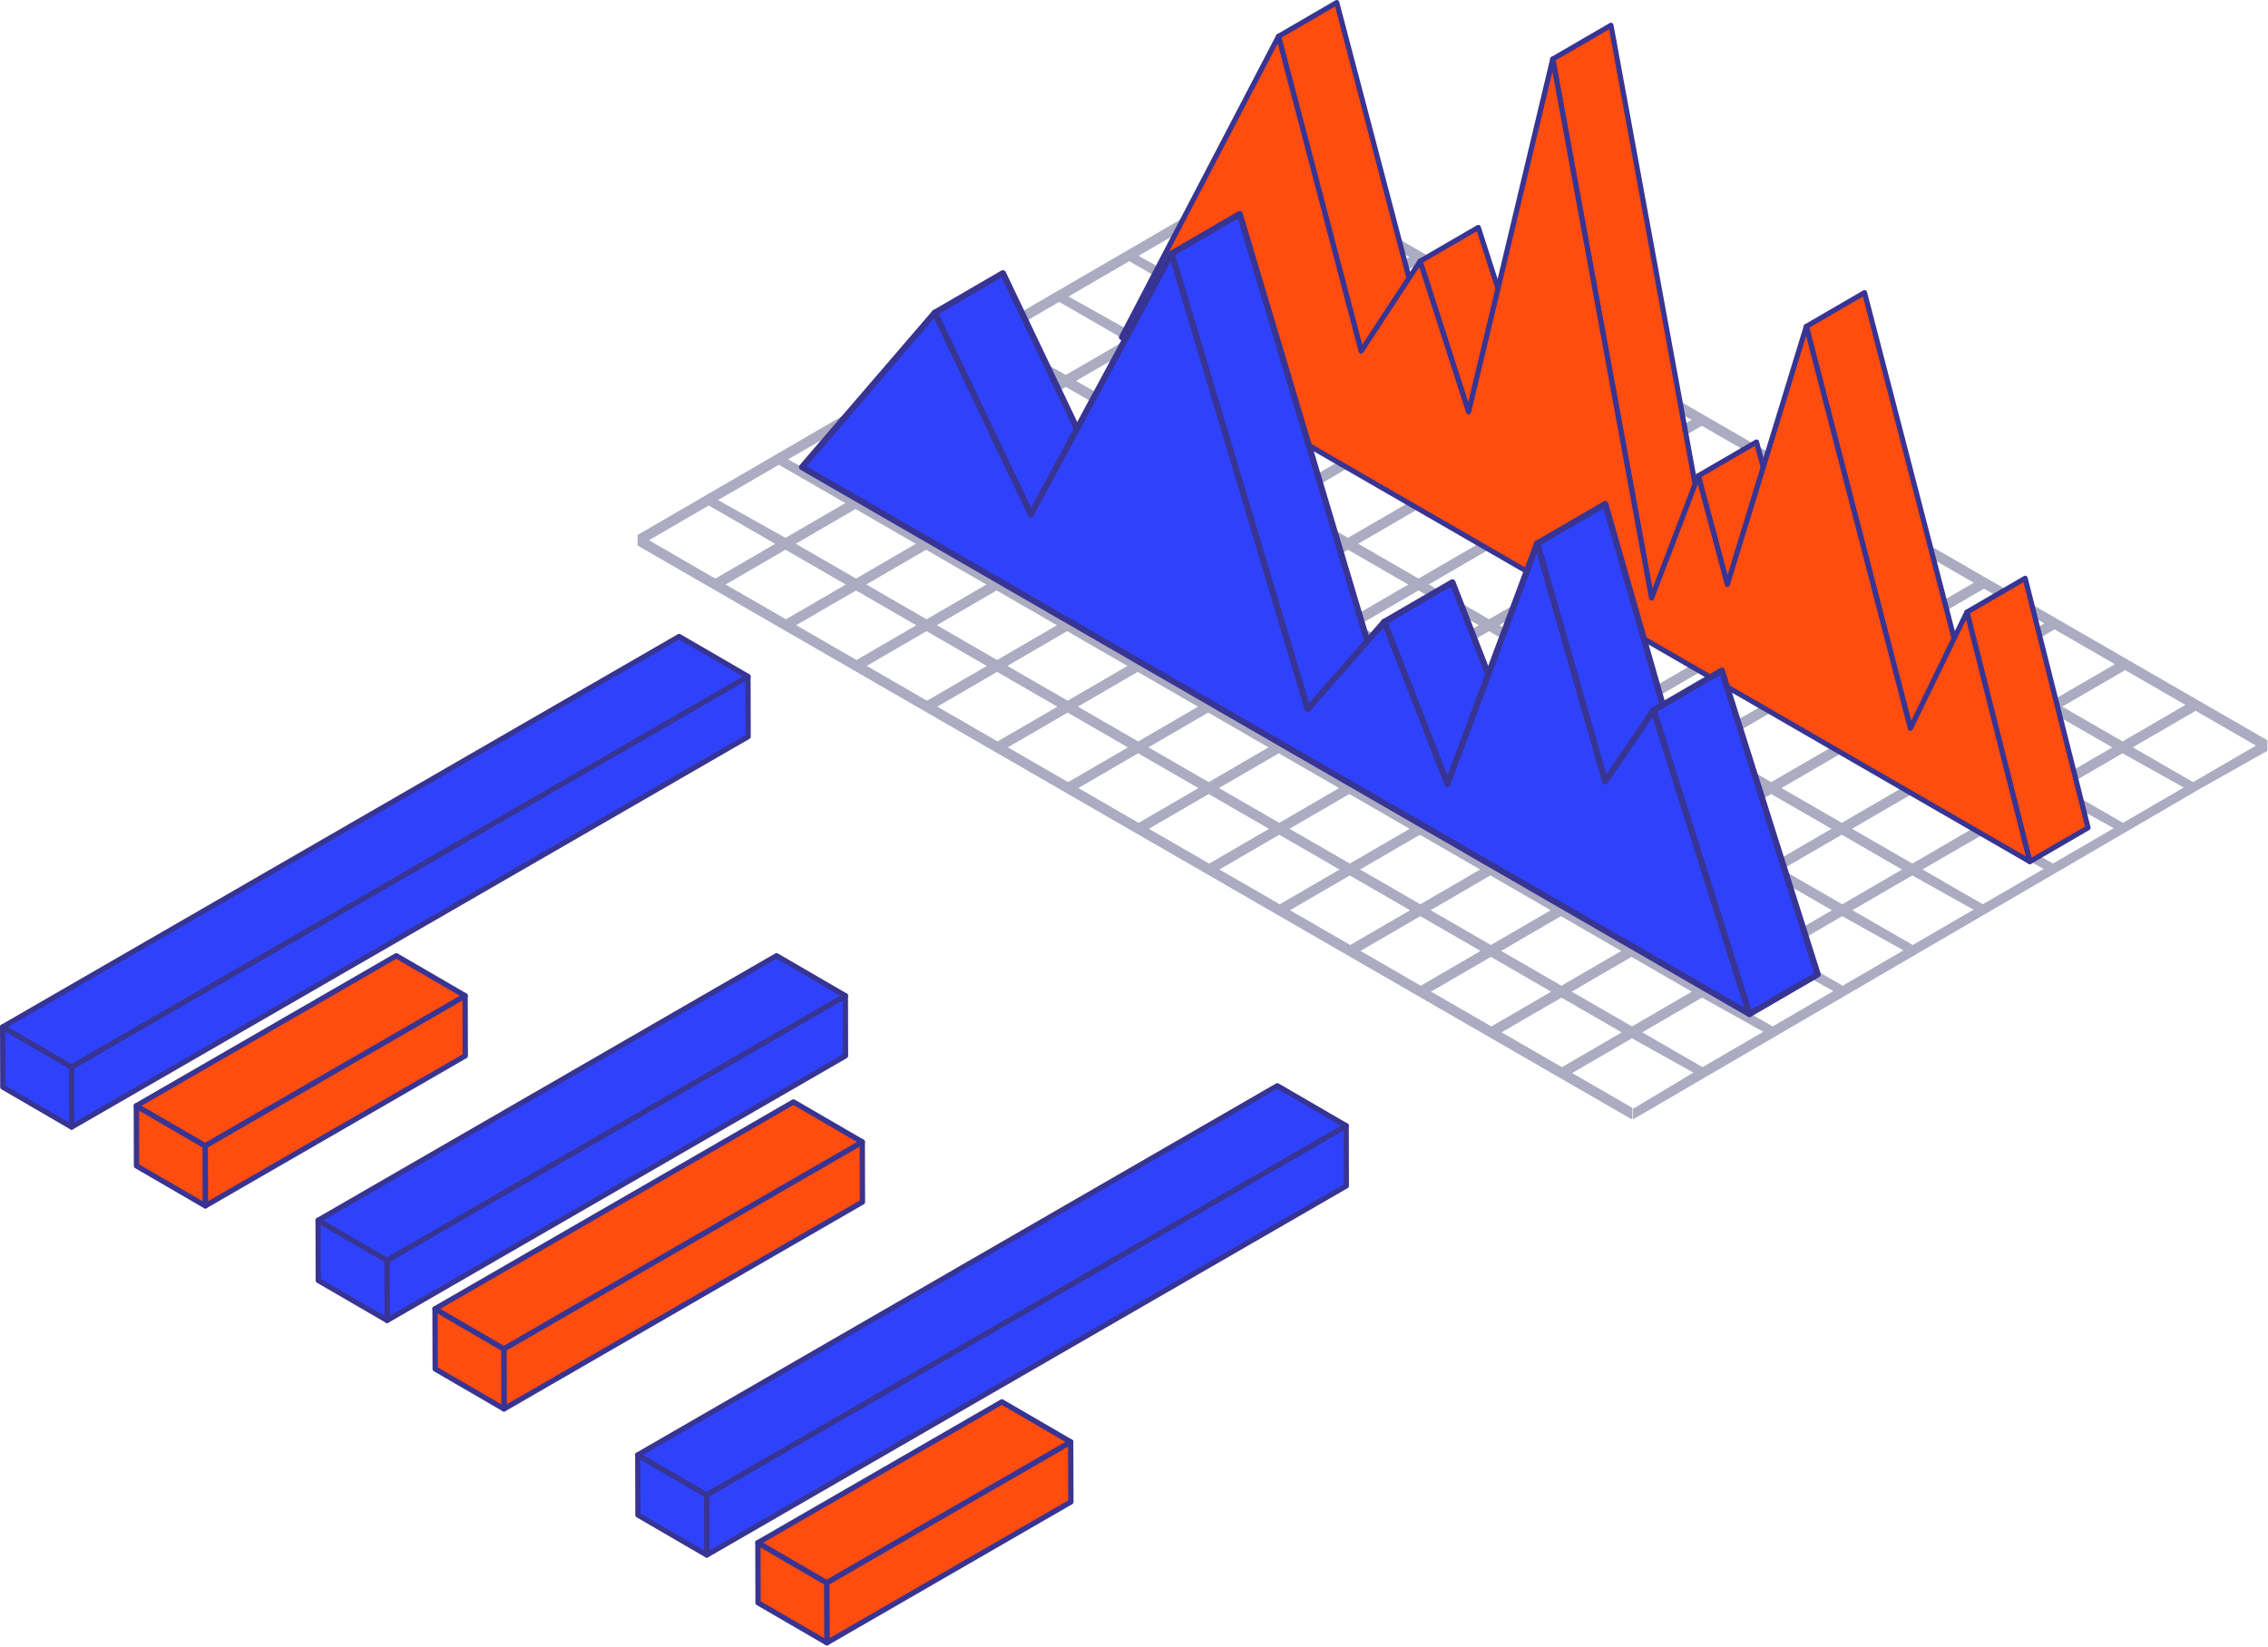 <svg width="1556" height="1130" viewBox="0 0 1556 1130" fill="none" xmlns="http://www.w3.org/2000/svg">
<path d="M513.146 464.259L513.263 505.488L49.15 773.442L49.033 732.213L513.146 464.259Z" fill="#2F42FB"/>
<path d="M513.146 464.258L511.325 464.263L511.442 504.438L50.954 770.292L50.858 733.263L514.054 465.833L513.146 464.258L512.238 462.679L48.125 730.638C47.558 730.963 47.212 731.567 47.212 732.217L47.325 773.446C47.325 774.096 47.675 774.696 48.242 775.021C48.8 775.346 49.496 775.342 50.054 775.017L514.175 507.067C514.738 506.742 515.088 506.134 515.084 505.484L514.967 464.254C514.967 463.6 514.617 463.004 514.054 462.679C513.492 462.354 512.8 462.354 512.238 462.679L513.146 464.258Z" fill="#373493"/>
<path d="M49.15 773.442L1.942 746.005L1.821 704.775L49.033 732.213L49.15 773.442Z" fill="#2F42FB"/>
<path d="M49.15 773.443L50.062 771.868L3.758 744.959L3.65 707.942L47.217 733.263L47.325 773.447L49.15 773.443L50.971 773.438L50.854 732.209C50.854 731.563 50.504 730.963 49.946 730.638L2.738 703.201C2.175 702.876 1.475 702.876 0.913 703.201C0.35 703.526 0 704.13 0 704.78L0.121 746.013C0.121 746.655 0.467 747.259 1.025 747.58L48.233 775.018C48.796 775.343 49.496 775.343 50.054 775.018C50.621 774.693 50.971 774.088 50.971 773.438L49.15 773.443Z" fill="#373493"/>
<path d="M49.033 732.213L1.821 704.776L465.938 436.821L513.146 464.259L49.033 732.213Z" fill="#2F42FB"/>
<path d="M49.033 732.213L49.946 730.638L5.454 704.779L465.934 438.925L509.513 464.254L48.125 730.638L49.033 732.213L49.946 733.788L514.055 465.833C514.621 465.508 514.967 464.913 514.967 464.258C514.967 463.608 514.625 463.013 514.063 462.683L466.855 435.246C466.292 434.921 465.592 434.917 465.03 435.242L0.913 703.2C0.35 703.525 0.004 704.121 0 704.771C0 705.421 0.346 706.021 0.908 706.35L48.117 733.788C48.684 734.113 49.383 734.113 49.946 733.788L49.033 732.213Z" fill="#373493"/>
<path d="M319.084 683.338L319.196 724.567L140.854 827.534L140.742 786.3L319.084 683.338Z" fill="#FF4C0F"/>
<path d="M319.083 683.338L317.263 683.343L317.375 723.522L142.667 824.384L142.567 787.351L319.992 684.913L319.083 683.338L318.171 681.763L139.833 784.726C139.267 785.051 138.921 785.655 138.921 786.309L139.038 827.538C139.038 828.188 139.383 828.789 139.946 829.114C140.513 829.434 141.204 829.434 141.767 829.109L320.108 726.147C320.671 725.822 321.021 725.213 321.017 724.563L320.904 683.334C320.9 682.684 320.554 682.084 319.992 681.759C319.425 681.434 318.738 681.438 318.171 681.763L319.083 683.338Z" fill="#373493"/>
<path d="M140.854 827.534L93.646 800.096L93.529 758.867L140.742 786.301L140.854 827.534Z" fill="#FF4C0F"/>
<path d="M140.854 827.534L141.771 825.959L95.466 799.051L95.358 762.034L138.925 787.351L139.037 827.538L140.854 827.534L142.675 827.53L142.562 786.296C142.562 785.651 142.212 785.051 141.658 784.73L94.446 757.292C93.883 756.967 93.183 756.963 92.621 757.292C92.054 757.617 91.708 758.221 91.708 758.871L91.825 800.105C91.829 800.746 92.175 801.346 92.733 801.671L139.941 829.109C140.504 829.434 141.204 829.434 141.766 829.109C142.329 828.784 142.679 828.18 142.675 827.53L140.854 827.534Z" fill="#373493"/>
<path d="M140.742 786.301L93.529 758.867L271.871 655.9L319.084 683.338L140.742 786.301Z" fill="#FF4C0F"/>
<path d="M140.741 786.3L141.658 784.73L97.162 758.871L271.867 658.004L315.45 683.334L139.833 784.725L140.741 786.3L141.654 787.88L319.992 684.913C320.554 684.588 320.904 683.992 320.904 683.342C320.904 682.688 320.558 682.092 319.996 681.763L272.783 654.329C272.221 654 271.525 654 270.958 654.325L92.621 757.292C92.054 757.617 91.708 758.213 91.708 758.863C91.708 759.513 92.054 760.113 92.612 760.442L139.829 787.875C140.387 788.205 141.087 788.205 141.654 787.88L140.741 786.3Z" fill="#373493"/>
<path d="M579.959 683.338L580.075 724.567L265.583 906.142L265.467 864.909L579.959 683.338Z" fill="#2F42FB"/>
<path d="M579.959 683.338L578.138 683.343L578.25 723.522L267.396 902.993L267.288 865.959L580.871 684.913L579.959 683.338L579.05 681.763L264.554 863.334C263.992 863.659 263.642 864.264 263.646 864.914L263.763 906.147C263.767 906.797 264.113 907.393 264.675 907.718C265.238 908.043 265.929 908.043 266.492 907.718L580.984 726.147C581.546 725.822 581.896 725.213 581.892 724.563L581.78 683.334C581.78 682.684 581.43 682.084 580.867 681.759C580.305 681.434 579.613 681.438 579.05 681.763L579.959 683.338Z" fill="#373493"/>
<path d="M265.583 906.142L218.371 878.705L218.258 837.476L265.467 864.909L265.583 906.142Z" fill="#2F42FB"/>
<path d="M265.583 906.142L266.5 904.567L220.188 877.655L220.088 840.642L263.646 865.959L263.763 906.147L265.583 906.142L267.404 906.134L267.288 864.905C267.283 864.259 266.938 863.659 266.379 863.334L219.171 835.901C218.608 835.572 217.908 835.572 217.346 835.897C216.783 836.222 216.433 836.83 216.438 837.48L216.55 878.709C216.55 879.355 216.9 879.955 217.454 880.28L264.667 907.713C265.229 908.042 265.929 908.042 266.492 907.717C267.058 907.392 267.404 906.784 267.404 906.134L265.583 906.142Z" fill="#373493"/>
<path d="M265.467 864.909L218.258 837.476L532.746 655.9L579.959 683.338L265.467 864.909Z" fill="#2F42FB"/>
<path d="M265.467 864.909L266.379 863.334L221.888 837.48L532.742 658.004L576.325 683.334L264.554 863.334L265.467 864.909L266.375 866.484L580.871 684.913C581.434 684.588 581.78 683.992 581.78 683.342C581.78 682.688 581.438 682.092 580.875 681.763L533.663 654.329C533.1 654 532.4 654 531.838 654.325L217.346 835.896C216.783 836.221 216.438 836.821 216.438 837.471C216.433 838.121 216.779 838.721 217.342 839.046L264.55 866.484C265.113 866.809 265.813 866.813 266.375 866.484L265.467 864.909Z" fill="#373493"/>
<path d="M591.575 783.676L591.692 824.905L345.779 966.884L345.663 925.651L591.575 783.676Z" fill="#FF4C0F"/>
<path d="M591.575 783.675L589.754 783.68L589.867 823.855L347.592 963.734L347.483 926.701L592.488 785.25L591.575 783.675L590.667 782.096L344.75 924.076C344.188 924.401 343.838 925.005 343.842 925.655L343.958 966.888C343.963 967.538 344.308 968.138 344.871 968.459C345.433 968.784 346.125 968.784 346.692 968.459L592.6 826.48C593.163 826.155 593.513 825.55 593.513 824.9L593.396 783.667C593.396 783.017 593.046 782.421 592.484 782.096C591.921 781.771 591.229 781.771 590.667 782.096L591.575 783.675Z" fill="#373493"/>
<path d="M345.779 966.884L298.567 939.447L298.45 898.218L345.663 925.651L345.779 966.884Z" fill="#FF4C0F"/>
<path d="M345.779 966.884L346.696 965.309L300.383 938.397L300.279 901.384L343.846 926.701L343.958 966.888L345.779 966.884L347.6 966.876L347.483 925.647C347.479 925.001 347.133 924.401 346.575 924.076L299.362 896.642C298.8 896.317 298.1 896.313 297.537 896.638C296.975 896.963 296.625 897.572 296.629 898.222L296.746 939.455C296.75 940.097 297.096 940.697 297.65 941.022L344.867 968.459C345.425 968.784 346.125 968.784 346.692 968.459C347.254 968.134 347.6 967.53 347.6 966.876L345.779 966.884Z" fill="#373493"/>
<path d="M345.663 925.651L298.45 898.218L544.363 756.238L591.575 783.676L345.663 925.651Z" fill="#FF4C0F"/>
<path d="M345.662 925.65L346.575 924.075L302.079 898.221L544.358 758.342L587.946 783.667L344.75 924.075L345.662 925.65L346.571 927.23L592.488 785.25C593.05 784.925 593.396 784.325 593.396 783.675C593.396 783.025 593.054 782.425 592.492 782.1L545.279 754.663C544.717 754.338 544.017 754.338 543.454 754.663L297.537 896.638C296.975 896.963 296.629 897.563 296.629 898.213C296.629 898.863 296.971 899.463 297.533 899.792L344.746 927.225C345.308 927.55 346.008 927.555 346.571 927.23L345.662 925.65Z" fill="#373493"/>
<path d="M923.546 772.58L923.659 813.809L484.888 1067.14L484.771 1025.91L923.546 772.58Z" fill="#2F42FB"/>
<path d="M923.546 772.58L921.725 772.584L921.838 812.764L486.7 1063.99L486.596 1026.96L924.459 774.155L923.546 772.58L922.638 771.005L483.862 1024.33C483.3 1024.66 482.95 1025.26 482.954 1025.91L483.067 1067.14C483.067 1067.79 483.417 1068.39 483.979 1068.71C484.542 1069.04 485.233 1069.04 485.796 1068.71L924.571 815.389C925.134 815.064 925.484 814.455 925.479 813.805L925.367 772.576C925.367 771.926 925.017 771.326 924.454 771.001C923.892 770.676 923.2 770.676 922.638 771.005L923.546 772.58Z" fill="#373493"/>
<path d="M484.888 1067.14L437.68 1039.7L437.559 998.472L484.771 1025.91L484.888 1067.14Z" fill="#2F42FB"/>
<path d="M484.888 1067.14L485.8 1065.56L439.496 1038.65L439.392 1001.64L482.955 1026.95L483.067 1067.14L484.888 1067.14L486.709 1067.13L486.592 1025.9C486.592 1025.25 486.246 1024.65 485.688 1024.33L438.475 996.896C437.913 996.571 437.213 996.567 436.651 996.892C436.088 997.217 435.738 997.825 435.742 998.475L435.859 1039.71C435.859 1040.35 436.205 1040.95 436.763 1041.28L483.971 1068.71C484.534 1069.04 485.234 1069.04 485.796 1068.71C486.359 1068.39 486.709 1067.78 486.709 1067.13L484.888 1067.14Z" fill="#373493"/>
<path d="M484.771 1025.91L437.559 998.472L876.334 745.143L923.547 772.58L484.771 1025.91Z" fill="#2F42FB"/>
<path d="M484.771 1025.91L485.688 1024.33L441.192 998.476L876.33 747.247L919.913 772.576L483.863 1024.33L484.771 1025.91L485.684 1027.48L924.459 774.155C925.022 773.83 925.368 773.234 925.368 772.584C925.368 771.93 925.026 771.334 924.463 771.005L877.251 743.572C876.688 743.242 875.988 743.242 875.426 743.567L436.651 996.893C436.088 997.218 435.742 997.818 435.742 998.468C435.738 999.118 436.084 999.718 436.646 1000.05L483.859 1027.48C484.421 1027.81 485.121 1027.81 485.684 1027.48L484.771 1025.91Z" fill="#373493"/>
<path d="M734.567 989.514L734.684 1030.72L567.292 1127.36L567.175 1086.16L734.567 989.514Z" fill="#FF4C0F"/>
<path d="M734.567 989.513L732.746 989.521L732.859 1029.67L569.105 1124.22L568.996 1087.21L735.475 991.092L734.567 989.513L733.655 987.938L566.263 1084.58C565.7 1084.9 565.35 1085.51 565.355 1086.16L565.471 1127.37C565.475 1128.02 565.821 1128.62 566.384 1128.94C566.95 1129.27 567.638 1129.27 568.204 1128.94L735.592 1032.3C736.159 1031.97 736.505 1031.36 736.505 1030.71L736.388 989.509C736.384 988.859 736.038 988.263 735.475 987.938C734.909 987.613 734.217 987.613 733.655 987.938L734.567 989.513Z" fill="#373493"/>
<path d="M567.292 1127.36L520.08 1099.93L519.963 1058.72L567.175 1086.16L567.292 1127.36Z" fill="#FF4C0F"/>
<path d="M567.292 1127.36L568.209 1125.79L521.896 1098.88L521.792 1061.89L565.359 1087.21L565.471 1127.37L567.292 1127.36L569.113 1127.36L568.996 1086.15C568.992 1085.51 568.646 1084.91 568.088 1084.58L520.875 1057.15C520.313 1056.82 519.613 1056.82 519.05 1057.15C518.488 1057.47 518.138 1058.08 518.142 1058.73L518.259 1099.93C518.263 1100.58 518.609 1101.18 519.167 1101.51L566.38 1128.94C566.942 1129.27 567.638 1129.27 568.205 1128.94C568.767 1128.62 569.113 1128.01 569.113 1127.36L567.292 1127.36Z" fill="#373493"/>
<path d="M567.175 1086.16L519.963 1058.72L687.359 962.076L734.567 989.514L567.175 1086.16Z" fill="#FF4C0F"/>
<path d="M567.175 1086.16L568.088 1084.58L523.592 1058.73L687.355 964.18L730.934 989.509L566.263 1084.58L567.175 1086.16L568.084 1087.73L735.475 991.093C736.038 990.768 736.384 990.168 736.388 989.518C736.388 988.868 736.042 988.268 735.48 987.943L688.271 960.505C687.709 960.176 687.009 960.176 686.446 960.501L519.05 1057.15C518.488 1057.47 518.142 1058.07 518.142 1058.72C518.142 1059.37 518.484 1059.97 519.046 1060.3L566.259 1087.73C566.821 1088.06 567.521 1088.06 568.084 1087.73L567.175 1086.16Z" fill="#373493"/>
<path d="M1120.32 768.221L1120.34 760.967L1161.76 736.092L1119.61 712.559L1078.59 736.405L1119.94 760.279L1119.92 767.534L1119.56 767.325L1119.56 768.204L437.41 374.367L437.431 367.117L873.035 113.971L1555.58 508.038L1555.56 515.292L1509.8 541.054L1120.32 768.221ZM778.839 571.05L1119.56 768.204L779.16 571.233L778.839 571.05ZM819.602 594.529L1119.46 767.263L1119.27 767.159L819.602 594.529ZM1071.24 684.63L1030.21 708.475L1071.57 732.35L1112.6 708.504L1071.24 684.63ZM1167.71 684.613L1126.68 708.454L1168.04 732.334L1209.75 708.092L1167.71 684.613ZM1119.33 656.684L1078.3 680.525L1119.66 704.404L1160.69 680.559L1119.33 656.684ZM1022.84 656.684L981.806 680.525L1023.16 704.404L1064.19 680.559L1022.84 656.684ZM1215.8 656.667L1174.76 680.509L1216.13 704.388L1257.81 680.159L1215.8 656.667ZM1167.42 628.738L1126.39 652.579L1167.75 676.459L1208.78 652.613L1167.42 628.738ZM1070.92 628.738L1029.89 652.579L1071.25 676.459L1112.28 652.613L1070.92 628.738ZM974.431 628.738L933.402 652.579L974.76 676.459L1015.79 652.613L974.431 628.738ZM1263.86 628.738L1222.83 652.579L1264.19 676.454L1305.9 652.217L1263.86 628.738ZM1215.48 600.809L1174.45 624.65L1215.81 648.525L1256.84 624.684L1215.48 600.809ZM1119.01 600.792L1077.99 624.634L1119.34 648.513V648.509L1160.37 624.667L1119.01 600.792ZM1022.52 600.792L981.489 624.634L1022.85 648.513L1063.88 624.667L1022.52 600.792ZM926.056 600.809L885.027 624.65L926.356 648.513L967.381 624.667L926.056 600.809ZM1311.95 600.788L1270.91 624.634L1312.28 648.509L1353.99 624.271L1311.95 600.788ZM877.647 572.863L836.622 596.7L877.977 620.584L919.006 596.738L877.647 572.863ZM1263.57 572.859L1222.54 596.7L1263.9 620.579L1304.93 596.738L1263.57 572.859ZM1167.07 572.859L1126.05 596.7L1167.41 620.579L1208.44 596.738L1167.07 572.859ZM974.148 572.863L933.118 596.7L974.447 620.567L1015.47 596.721L974.148 572.863ZM1360.04 572.842L1319.01 596.683L1360.36 620.563L1402.08 596.321L1360.04 572.842ZM1070.61 572.846L1029.58 596.683L1070.94 620.563L1111.97 596.721L1070.61 572.846ZM829.247 544.917L788.214 568.754L829.577 592.638L870.606 568.792L829.247 544.917ZM1311.66 544.913L1270.63 568.754L1311.99 592.634L1353.01 568.788L1311.66 544.913ZM1215.16 544.913L1174.14 568.754L1215.49 592.634L1256.52 568.792L1215.16 544.913ZM1118.67 544.913L1077.64 568.754L1119 592.634L1160.03 568.792L1118.67 544.913ZM925.739 544.917L884.714 568.754L926.068 592.634L967.098 568.792L925.739 544.917ZM1408.1 544.913L1367.1 568.738L1408.46 592.617L1450.14 568.392L1408.1 544.913ZM1022.23 544.913L981.206 568.754L1022.54 592.617L1063.56 568.775L1022.23 544.917V544.913ZM780.843 516.971L739.814 540.808L781.172 564.692V564.688L822.202 540.846L780.843 516.971ZM1456.19 516.967L1415.16 540.804L1456.51 564.688L1498.23 540.442L1456.19 516.967ZM1359.72 516.983L1318.72 540.808L1360.08 564.688L1401.08 540.859L1359.72 516.983ZM1263.25 516.967L1222.23 540.808L1263.59 564.688L1304.61 540.842L1263.25 516.967ZM1166.76 516.967L1125.73 540.808L1167.09 564.688L1208.12 540.842L1166.76 516.967ZM1070.3 516.983L1029.27 540.825L1070.59 564.688L1111.63 540.846L1070.3 516.983ZM973.827 516.967L932.802 540.808L974.156 564.688L1015.19 540.846L973.827 516.967ZM877.335 516.971L836.306 540.808L877.664 564.688L918.693 540.846L877.335 516.971ZM732.468 489.042L691.439 512.879L732.797 536.763L773.822 512.917L732.468 489.042ZM1407.81 489.038L1366.78 512.879L1408.14 536.759L1449.16 512.913L1407.81 489.038ZM1021.89 489.038L980.864 512.879L1022.22 536.759L1063.25 512.917L1021.89 489.038ZM1506.36 487.809L1463.25 512.859L1504.61 536.742L1547.72 511.683L1506.36 487.809ZM1311.31 489.038L1270.32 512.863L1311.67 536.742L1352.67 512.913L1311.31 489.038ZM1214.85 489.021L1173.82 512.863L1215.18 536.742L1256.21 512.896L1214.85 489.021ZM1118.39 489.038L1077.36 512.879L1118.69 536.742L1159.71 512.896L1118.39 489.038ZM925.427 489.021L884.402 512.863L925.756 536.742L966.785 512.9L925.427 489.021ZM828.931 489.025L787.902 512.863L829.26 536.742L870.289 512.9L828.931 489.025ZM684.06 461.096L643.035 484.934L684.393 508.817V508.813L725.418 484.971L684.06 461.096ZM1457.99 459.875L1414.87 484.929L1456.23 508.813L1499.34 483.754L1457.99 459.875ZM1359.41 461.088L1318.38 484.929L1359.74 508.813L1400.76 484.967L1359.41 461.088ZM1069.98 461.088L1028.95 484.934L1070.31 508.813L1111.34 484.967L1069.98 461.088ZM973.485 461.088L932.46 484.934L973.814 508.813L1014.84 484.971L973.485 461.088ZM780.556 461.088L739.527 484.934L780.885 508.813L821.91 484.971L780.556 461.088ZM1262.91 461.088L1221.91 484.917L1263.27 508.796L1304.27 484.967L1262.91 461.088ZM1166.48 461.088L1125.45 484.934L1166.78 508.796L1207.81 484.95L1166.48 461.088ZM877.022 461.075L835.993 484.917L877.352 508.796L918.381 484.954L877.022 461.075ZM1409.58 431.929L1366.47 456.983L1407.83 480.867V480.863L1450.94 455.808L1409.58 431.929ZM1311 433.142L1269.97 456.983L1311.33 480.867L1352.36 457.021L1311 433.142ZM1118.07 433.142L1077.04 456.988L1118.4 480.867L1159.43 457.021L1118.07 433.142ZM1021.58 433.142L980.552 456.988L1021.91 480.867L1062.94 457.021L1021.58 433.142ZM925.081 433.142L884.052 456.988L925.41 480.867L966.439 457.021L925.081 433.142ZM828.647 433.142L787.618 456.988L828.977 480.867L870.002 457.025L828.647 433.142ZM732.151 433.142L691.122 456.988L732.481 480.867L773.51 457.025L732.151 433.142ZM635.656 433.146L594.631 456.988L635.985 480.867L677.014 457.025L635.656 433.146ZM1214.54 433.158L1173.54 456.983L1214.86 480.85L1255.86 457.021L1214.54 433.158ZM876.706 405.213L835.677 429.058L877.039 452.933L918.068 429.092L876.706 405.213ZM587.281 405.213L546.251 429.058L587.61 452.933L628.639 429.096L587.281 405.217V405.213ZM1262.63 405.213L1221.6 429.054L1262.93 452.921V452.917L1303.96 429.075L1262.63 405.213ZM1166.13 405.213L1125.14 429.038L1166.49 452.921L1207.49 429.092L1166.13 405.213ZM1069.66 405.2L1028.64 429.042L1069.99 452.921L1111.02 429.075L1069.66 405.2ZM973.172 405.2L932.143 429.042L973.502 452.921L1014.53 429.075L973.172 405.2ZM780.239 405.2L739.214 429.042L780.572 452.921L821.597 429.075L780.239 405.2ZM683.747 405.2L642.718 429.042L684.076 452.921L725.106 429.079L683.747 405.2ZM1361.18 403.983L1318.06 429.038L1359.42 452.917L1402.54 427.863L1361.18 403.983ZM1214.22 377.267L1173.19 401.108L1214.55 424.992V424.988L1255.58 401.146L1214.22 377.267ZM924.798 377.267L883.768 401.113L925.127 424.992L966.152 401.146L924.798 377.267ZM828.306 377.267L787.277 401.113L828.635 424.992L869.66 401.146L828.306 377.267ZM635.372 377.267L594.343 401.113L635.701 424.992L676.731 401.15L635.372 377.267ZM538.876 377.267L497.847 401.113L539.21 424.992L580.235 401.15L538.881 377.267H538.876ZM1117.73 377.267L1076.73 401.092L1118.09 424.975L1159.09 401.146L1117.73 377.267ZM1021.26 377.254L980.235 401.092L1021.59 424.975L1062.62 401.129L1021.26 377.254ZM731.835 377.254L690.81 401.096L732.164 424.975L773.193 401.129L731.835 377.254ZM1312.8 376.05L1269.69 401.108L1311.02 424.971L1354.14 399.917L1312.8 376.05ZM1165.81 349.321L1124.79 373.163L1166.15 397.042L1207.17 373.2L1165.81 349.321ZM972.885 349.321L931.856 373.163L973.218 397.042L1014.25 373.2L972.885 349.321ZM876.393 349.321L835.364 373.167L876.722 397.042L917.747 373.2L876.393 349.321ZM779.897 349.321L738.872 373.167L780.227 397.042L821.256 373.2L779.897 349.321ZM683.46 349.321L642.431 373.167L683.789 397.042L724.818 373.2L683.46 349.321ZM586.968 349.321L545.939 373.167L587.297 397.042L628.322 373.204L586.968 349.321ZM486.272 346.896L445.235 370.742L487.06 394.95L490.806 397.042L531.83 373.204L486.272 346.896ZM1264.4 348.104L1221.29 373.163L1262.64 397.038L1305.76 371.987L1264.4 348.104ZM1069.32 349.321L1028.33 373.146L1069.68 397.029L1110.68 373.2L1069.32 349.321ZM486.272 345.975L444.439 370.288H444.443L486.272 345.975ZM731.522 321.392L690.493 345.238L731.851 369.113L772.881 345.271L731.522 321.392ZM1117.41 321.375L1076.39 345.217L1117.74 369.092L1158.77 345.254L1117.41 321.375ZM1020.95 321.392L979.948 345.217L1021.31 369.096L1062.31 345.271L1020.95 321.392ZM924.485 321.375L883.456 345.217L924.814 369.096L965.839 345.254L924.485 321.375ZM827.985 321.375L786.96 345.217L828.318 369.096L869.343 345.254L827.985 321.375ZM635.056 321.375L594.026 345.221L635.389 369.096L676.414 345.254L635.06 321.375H635.056ZM534.36 318.95L492.635 343.2L538.893 369.096L579.918 345.254L534.36 318.95ZM1215.99 320.158L1172.88 345.217L1214.24 369.092L1257.35 344.042L1215.99 320.158ZM779.61 293.446L738.581 317.287L779.943 341.167L820.972 317.325L779.61 293.446ZM683.118 293.446L642.089 317.292L683.447 341.167L724.477 317.325L683.118 293.446ZM1069.03 293.446L1028.01 317.287L1069.37 341.163L1110.39 317.325L1069.03 293.446ZM876.077 293.429L835.052 317.271L876.406 341.15L917.435 317.308L876.077 293.429ZM582.451 291.004L540.726 315.25L586.985 341.15L628.01 317.308L582.451 291.004ZM1167.59 292.212L1124.48 317.271L1165.83 341.146L1208.95 316.092L1167.59 292.212ZM972.543 293.446L931.543 317.271L972.902 341.146L1013.9 317.325L972.543 293.446ZM731.21 265.5L690.177 289.342L731.539 313.221L772.568 289.379L731.21 265.5ZM630.51 263.071L588.81 287.308L635.043 313.221L676.068 289.379L630.51 263.071ZM1119.21 264.283L1076.09 289.342L1117.46 313.217L1160.57 288.163L1119.21 264.283ZM1020.64 265.5L979.606 289.342L1020.96 313.217L1061.99 289.379L1020.64 265.5ZM827.702 265.5L786.672 289.342L828.031 313.217L869.06 289.379L827.702 265.5ZM924.139 265.5L883.139 289.325L924.498 313.2L965.493 289.379L924.139 265.5ZM1119.61 263.596L1161.36 287.704L1161.36 287.7L1119.61 263.596ZM779.297 237.554L738.268 261.396L779.627 285.275V285.271L820.656 261.433L779.297 237.554ZM678.601 235.125L636.876 259.371L683.135 285.275L724.16 261.433L678.601 235.125ZM1070.81 236.337L1027.69 261.396L1069.05 285.271L1112.17 260.212L1070.81 236.337ZM972.231 237.55L931.202 261.396L972.56 285.271L1013.59 261.433L972.231 237.55ZM875.76 237.567L834.76 261.396L876.122 285.271L917.122 261.446L875.764 237.571L875.76 237.567ZM923.852 209.621L882.827 233.467L924.181 257.342L965.21 233.5L923.852 209.621ZM726.689 207.179L684.964 231.425L731.222 257.325L731.227 257.329V257.325L772.247 233.483L726.689 207.179ZM1022.41 208.392L979.289 233.45L1020.65 257.325L1063.76 232.267L1022.41 208.392ZM827.36 209.621L786.36 233.45L827.718 257.325L868.718 233.5L827.36 209.621ZM974.031 180.462L930.914 205.521L972.273 229.396L1015.39 204.337L974.031 180.462ZM875.447 181.675L834.418 205.521L875.777 229.396L916.806 205.554L875.447 181.675ZM774.751 179.25L733.056 203.479L779.314 229.379L820.314 205.554L774.751 179.25ZM925.627 152.517L882.51 177.575L923.868 201.45L966.985 176.392L925.627 152.517ZM822.839 151.304L781.118 175.55L827.377 201.45L868.406 177.608L822.839 151.304ZM873.018 122.146L829.206 147.6L875.464 173.504L918.581 148.446L873.018 122.146Z" fill="#ABACC2"/>
<path d="M877.144 24.984L917.089 1.771L973.769 217.713L933.823 240.93L877.144 24.984Z" fill="#FF4C0F"/>
<path d="M877.143 24.983L878.035 26.516L915.969 4.471L971.71 216.858L934.943 238.225L878.856 24.533L877.143 24.983L875.431 25.433L932.11 241.379C932.248 241.908 932.635 242.35 933.143 242.562C933.652 242.775 934.235 242.733 934.71 242.458L974.656 219.246C975.348 218.846 975.681 218.033 975.481 217.262L918.802 1.321C918.664 0.787 918.277 0.346 917.768 0.133C917.26 -0.075 916.677 -0.038 916.202 0.237L876.256 23.45C875.564 23.854 875.231 24.662 875.431 25.433L877.143 24.983Z" fill="#373493"/>
<path d="M974.277 179.296L1014.22 156.084L1047.47 259.463L1007.53 282.676L974.277 179.296Z" fill="#FF4C0F"/>
<path d="M974.277 179.296L975.165 180.825L1013.21 158.721L1045.35 258.646L1008.54 280.038L975.96 178.755L974.277 179.296L972.59 179.838L1005.85 283.217C1006.01 283.73 1006.39 284.138 1006.9 284.33C1007.4 284.521 1007.96 284.48 1008.42 284.209L1048.36 260.992C1049.09 260.575 1049.41 259.713 1049.16 258.921L1015.9 155.542C1015.74 155.029 1015.36 154.625 1014.85 154.434C1014.35 154.238 1013.79 154.284 1013.33 154.554L973.385 177.763C972.665 178.184 972.335 179.042 972.59 179.838L974.277 179.296Z" fill="#373493"/>
<path d="M1165.14 326.555L1205.08 303.347L1225.01 377.868L1185.06 401.08L1165.14 326.555Z" fill="#FF4C0F"/>
<path d="M1165.14 326.555L1166.03 328.088L1203.97 306.042L1222.95 377.017L1186.18 398.384L1166.85 326.1L1165.14 326.555L1163.43 327.013L1183.35 401.538C1183.49 402.071 1183.88 402.509 1184.39 402.717C1184.89 402.926 1185.48 402.888 1185.95 402.613L1225.9 379.396C1226.59 378.996 1226.93 378.18 1226.72 377.409L1206.79 302.888C1206.65 302.359 1206.27 301.921 1205.76 301.709C1205.25 301.501 1204.67 301.538 1204.19 301.817L1164.25 325.025C1163.56 325.425 1163.22 326.242 1163.43 327.013L1165.14 326.555Z" fill="#373493"/>
<path d="M1065.28 40.571L1105.23 17.358L1173.02 387.234L1133.07 410.446L1065.28 40.571Z" fill="#FF4C0F"/>
<path d="M1065.28 40.571L1066.17 42.1L1103.94 20.154L1171.05 386.329L1134.36 407.65L1067.02 40.25L1065.28 40.571L1063.54 40.887L1131.33 410.767C1131.44 411.329 1131.81 411.817 1132.33 412.054C1132.86 412.296 1133.46 412.267 1133.96 411.979L1173.91 388.763C1174.56 388.388 1174.9 387.65 1174.76 386.913L1106.96 17.037C1106.86 16.475 1106.49 15.991 1105.96 15.75C1105.44 15.508 1104.83 15.537 1104.34 15.825L1064.39 39.037C1063.74 39.416 1063.4 40.154 1063.54 40.887L1065.28 40.571Z" fill="#373493"/>
<path d="M1349.45 420.088L1389.39 396.871L1432.54 568.067L1392.59 591.284L1349.45 420.088Z" fill="#FF4C0F"/>
<path d="M1349.45 420.088L1350.34 421.617L1388.25 399.584L1430.49 567.209L1393.74 588.571L1351.16 419.654L1349.45 420.088L1347.73 420.521L1390.87 591.713C1391.01 592.255 1391.39 592.7 1391.9 592.913C1392.41 593.13 1393 593.092 1393.48 592.813L1433.43 569.6C1434.11 569.2 1434.45 568.405 1434.25 567.634L1391.11 396.442C1390.97 395.9 1390.59 395.459 1390.08 395.242C1389.57 395.025 1388.99 395.063 1388.5 395.342L1348.56 418.555C1347.87 418.955 1347.54 419.75 1347.73 420.521L1349.45 420.088Z" fill="#373493"/>
<path d="M1239.26 224.05L1279.2 200.838L1350.59 476.584L1310.64 499.801L1239.26 224.05Z" fill="#FF4C0F"/>
<path d="M1239.26 224.051L1240.14 225.58L1278.07 203.542L1348.54 475.73L1311.77 497.093L1240.97 223.605L1239.26 224.051L1237.54 224.492L1308.93 500.242C1309.07 500.78 1309.45 501.218 1309.96 501.434C1310.48 501.647 1311.05 501.609 1311.54 501.33L1351.48 478.117C1352.16 477.717 1352.5 476.909 1352.31 476.142L1280.91 200.392C1280.77 199.855 1280.39 199.417 1279.88 199.201C1279.37 198.988 1278.79 199.026 1278.31 199.305L1238.36 222.517C1237.68 222.917 1237.34 223.726 1237.54 224.492L1239.26 224.051Z" fill="#373493"/>
<path d="M1065.28 40.571L1133.07 410.446L1165.14 326.554L1185.06 401.08L1239.26 224.05L1310.64 499.801L1349.45 420.088L1392.59 591.284L769.415 231.517L877.144 24.983L933.823 240.929L974.277 179.296L1007.53 282.675L1065.28 40.571Z" fill="#FF4C0F"/>
<path d="M1065.28 40.571L1063.54 40.888L1131.33 410.767C1131.47 411.547 1132.12 412.138 1132.91 412.209C1133.7 412.284 1134.44 411.817 1134.73 411.08L1164.84 332.296L1183.35 401.538C1183.56 402.301 1184.24 402.838 1185.03 402.851C1185.82 402.867 1186.52 402.355 1186.76 401.601L1239.11 230.567L1308.93 500.242C1309.11 500.963 1309.73 501.488 1310.47 501.563C1311.21 501.634 1311.91 501.243 1312.24 500.576L1348.91 425.226L1389.85 587.655L771.769 230.83L876.594 29.867L932.111 241.38C932.286 242.055 932.844 242.563 933.535 242.676C934.227 242.788 934.919 242.484 935.302 241.901L973.723 183.363L1005.85 283.217C1006.09 283.976 1006.8 284.476 1007.6 284.446C1008.4 284.417 1009.07 283.863 1009.26 283.088L1067 40.98L1065.28 40.571L1063.56 40.159L1007.28 276.105L975.96 178.755C975.752 178.101 975.19 177.634 974.515 177.538C973.836 177.446 973.169 177.751 972.794 178.321L934.527 236.63L878.856 24.534C878.673 23.825 878.069 23.305 877.344 23.225C876.615 23.142 875.915 23.517 875.573 24.163L767.844 230.696C767.402 231.542 767.706 232.576 768.527 233.051L1391.71 592.818C1392.32 593.172 1393.09 593.126 1393.66 592.697C1394.23 592.267 1394.48 591.538 1394.31 590.851L1351.16 419.655C1350.98 418.934 1350.37 418.401 1349.63 418.326C1348.89 418.251 1348.18 418.642 1347.86 419.313L1311.16 494.705L1240.97 223.605C1240.77 222.838 1240.09 222.296 1239.29 222.28C1238.5 222.263 1237.79 222.776 1237.56 223.53L1185.18 394.655L1166.85 326.101C1166.65 325.355 1166 324.83 1165.23 324.788C1164.46 324.747 1163.76 325.205 1163.48 325.926L1133.68 403.909L1067.02 40.25C1066.87 39.425 1066.16 38.821 1065.33 38.8C1064.49 38.775 1063.75 39.342 1063.56 40.159L1065.28 40.571Z" fill="#373493"/>
<path d="M641.314 214.671L688.06 187.5L753.989 325.842L707.235 353.008L641.314 214.671Z" fill="#2F42FB"/>
<path d="M641.314 214.672L642.377 216.501L687.139 190.484L751.239 324.992L708.156 350.03L643.223 213.763L641.314 214.672L639.406 215.58L705.327 353.918C705.581 354.451 706.048 354.855 706.61 355.03C707.173 355.205 707.789 355.134 708.298 354.838L755.052 327.667C756.006 327.113 756.373 325.926 755.898 324.93L689.973 186.592C689.718 186.063 689.248 185.655 688.685 185.484C688.123 185.309 687.51 185.38 686.998 185.676L640.252 212.842C639.297 213.397 638.931 214.584 639.406 215.58L641.314 214.672Z" fill="#373493"/>
<path d="M949.689 426.804L996.439 399.638L1039.75 510.892L992.998 538.054L949.689 426.804Z" fill="#2F42FB"/>
<path d="M949.689 426.804L950.752 428.634L995.364 402.704L1037.12 509.971L994.073 534.984L951.66 426.038L949.689 426.804L947.719 427.571L991.027 538.821C991.252 539.4 991.714 539.846 992.298 540.05C992.885 540.255 993.523 540.196 994.06 539.884L1040.81 512.717C1041.71 512.196 1042.09 511.092 1041.72 510.125L998.41 398.867C998.185 398.292 997.723 397.846 997.139 397.638C996.552 397.434 995.914 397.496 995.377 397.809L948.627 424.975C947.731 425.5 947.344 426.6 947.719 427.571L949.689 426.804Z" fill="#373493"/>
<path d="M803.756 174.059L850.506 146.888L943.886 459.546L897.131 486.717L803.756 174.059Z" fill="#2F42FB"/>
<path d="M803.756 174.059L804.818 175.888L849.248 150.067L941.381 458.555L898.389 483.542L805.781 173.455L803.756 174.059L801.731 174.663L895.106 487.322C895.289 487.942 895.748 488.442 896.352 488.684C896.956 488.922 897.631 488.872 898.193 488.547L944.948 461.376C945.793 460.884 946.189 459.88 945.91 458.942L852.531 146.284C852.343 145.663 851.885 145.163 851.285 144.925C850.681 144.684 850.002 144.734 849.443 145.063L802.693 172.23C801.848 172.721 801.452 173.725 801.731 174.663L803.756 174.059Z" fill="#373493"/>
<path d="M1054.57 373.029L1101.32 345.858L1147.99 509.179L1101.24 536.346L1054.57 373.029Z" fill="#2F42FB"/>
<path d="M1054.57 373.03L1055.64 374.859L1100.03 349.055L1145.51 508.176L1102.53 533.155L1056.61 372.447L1054.57 373.03L1052.54 373.609L1099.21 536.926C1099.39 537.551 1099.85 538.068 1100.46 538.309C1101.05 538.551 1101.75 538.501 1102.31 538.176L1149.06 511.005C1149.9 510.518 1150.29 509.53 1150.03 508.597L1103.35 345.28C1103.18 344.655 1102.71 344.142 1102.11 343.901C1101.51 343.655 1100.82 343.705 1100.26 344.03L1053.51 371.201C1052.67 371.688 1052.27 372.676 1052.54 373.609L1054.57 373.03Z" fill="#373493"/>
<path d="M803.756 174.059L897.131 486.717L949.689 426.805L992.998 538.055L1054.57 373.03L1101.24 536.346L1134.54 487.384L1200.29 695.863L550.235 320.555L641.314 214.671L707.235 353.009L803.756 174.059Z" fill="#2F42FB"/>
<path d="M803.756 174.059L801.731 174.663L895.106 487.322C895.327 488.059 895.931 488.617 896.681 488.784C897.431 488.946 898.215 488.688 898.723 488.113L948.986 430.817L991.027 538.821C991.344 539.638 992.14 540.176 993.015 540.172C993.886 540.163 994.673 539.613 994.977 538.797L1054.31 379.792L1099.21 536.926C1099.44 537.717 1100.1 538.305 1100.91 538.434C1101.72 538.563 1102.53 538.217 1102.99 537.534L1133.84 492.18L1196.64 691.313L553.502 320L640.802 218.509L705.327 353.917C705.669 354.638 706.385 355.105 707.181 355.121C707.977 355.142 708.719 354.713 709.098 354.013L805.619 175.063L803.756 174.059L801.894 173.055L707.352 348.338L643.223 213.763C642.915 213.117 642.302 212.671 641.594 212.575C640.885 212.48 640.177 212.75 639.71 213.292L548.635 319.175C548.223 319.65 548.048 320.292 548.152 320.909C548.256 321.526 548.635 322.071 549.181 322.388L1199.23 697.697C1199.99 698.134 1200.93 698.059 1201.62 697.513C1202.29 696.967 1202.57 696.063 1202.31 695.23L1136.56 486.747C1136.32 485.976 1135.65 485.409 1134.85 485.292C1134.05 485.176 1133.25 485.526 1132.79 486.196L1102.04 531.421L1056.61 372.446C1056.36 371.571 1055.57 370.951 1054.66 370.917C1053.74 370.88 1052.91 371.434 1052.59 372.288L992.957 532.117L951.661 426.038C951.394 425.346 950.79 424.851 950.057 424.721C949.327 424.592 948.59 424.851 948.102 425.409L898.065 482.446L805.781 173.455C805.536 172.634 804.823 172.042 803.973 171.955C803.123 171.867 802.302 172.3 801.894 173.055L803.756 174.059Z" fill="#373493"/>
<path d="M1134.54 487.383L1181.29 460.217L1247.04 668.696L1200.29 695.863L1134.54 487.383Z" fill="#2F42FB"/>
<path d="M1134.54 487.384L1135.61 489.213L1180.07 463.371L1244.51 667.717L1201.51 692.709L1136.56 486.746L1134.54 487.384L1132.53 488.021L1198.27 696.501C1198.46 697.113 1198.93 697.605 1199.53 697.834C1200.12 698.067 1200.8 698.013 1201.35 697.692L1248.1 670.521C1248.96 670.025 1249.35 669.005 1249.06 668.059L1183.31 459.579C1183.11 458.967 1182.65 458.475 1182.06 458.242C1181.46 458.013 1180.79 458.063 1180.23 458.388L1133.48 485.554C1132.62 486.054 1132.23 487.075 1132.53 488.021L1134.54 487.384Z" fill="#373493"/>
</svg>
